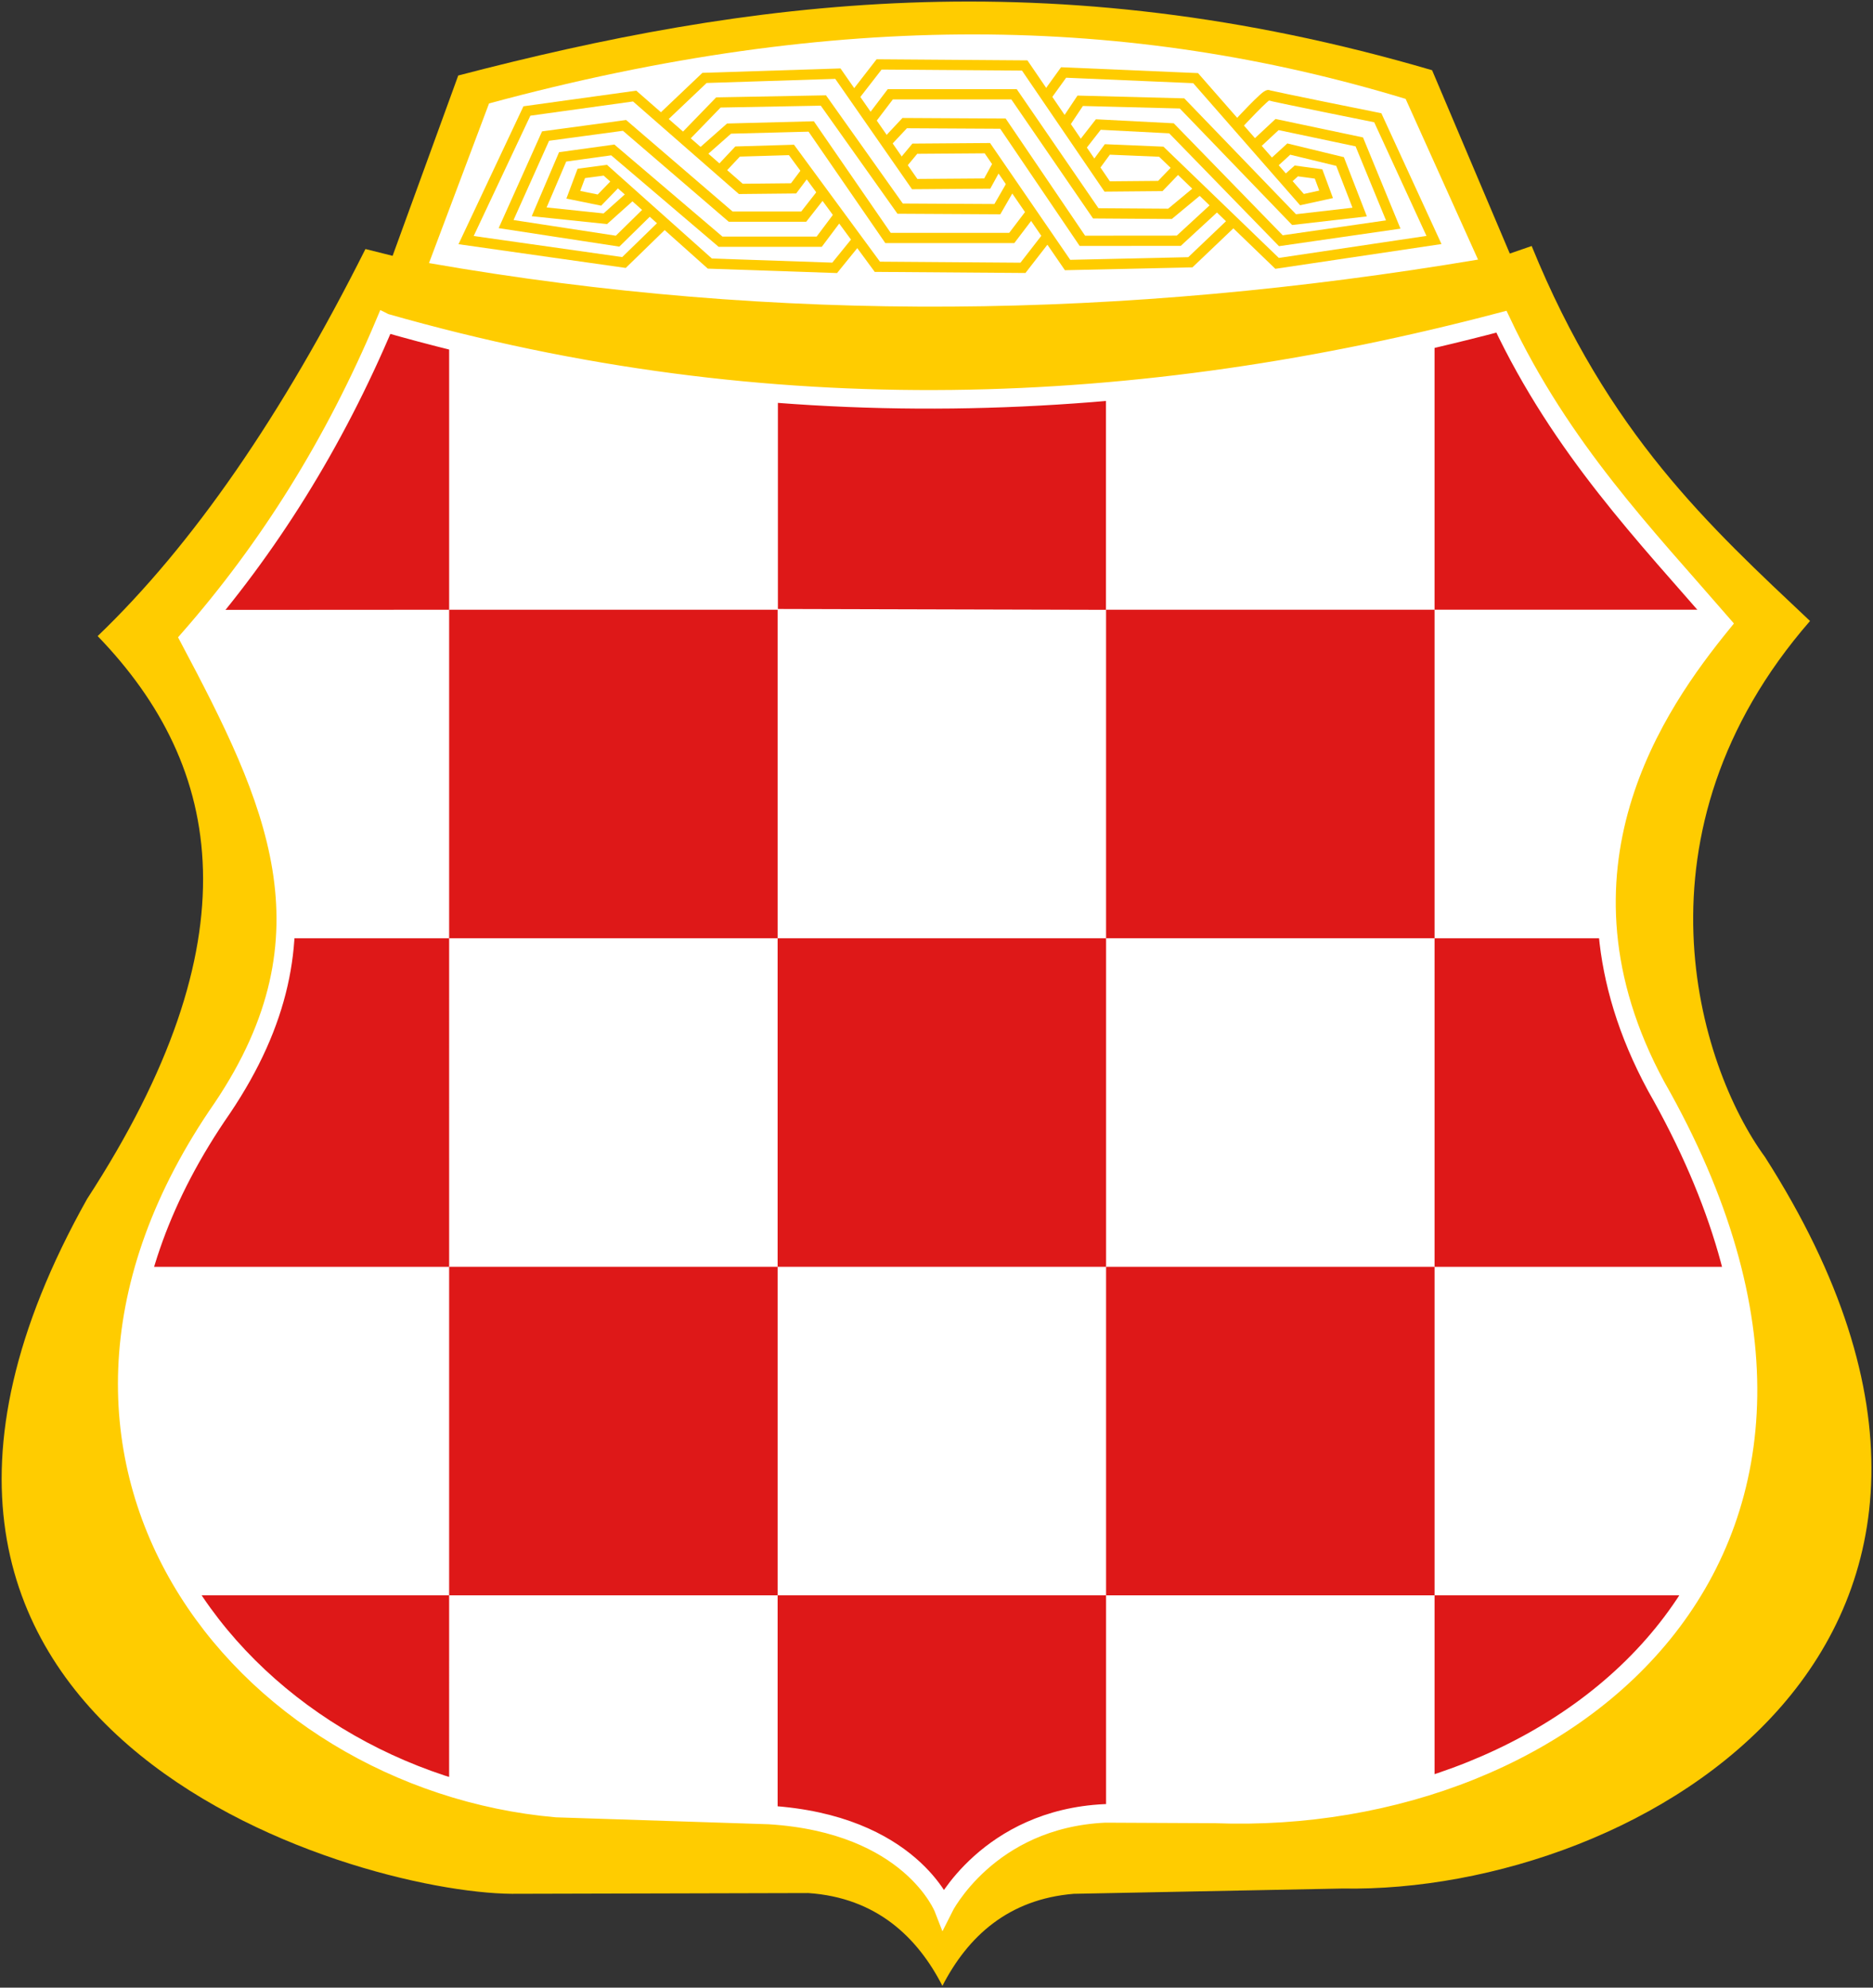 <?xml version="1.0" encoding="UTF-8" standalone="no"?>
<!-- Created with Inkscape (http://www.inkscape.org/) -->

<svg
   xmlns:dc="http://purl.org/dc/elements/1.1/"
   xmlns:cc="http://creativecommons.org/ns#"
   xmlns:rdf="http://www.w3.org/1999/02/22-rdf-syntax-ns#"
   xmlns:svg="http://www.w3.org/2000/svg"
   xmlns="http://www.w3.org/2000/svg"
   xmlns:sodipodi="http://sodipodi.sourceforge.net/DTD/sodipodi-0.dtd"
   xmlns:inkscape="http://www.inkscape.org/namespaces/inkscape"
   id="svg2"
   version="1.1"
   inkscape:version="0.48.1 "
   width="767"
   height="813.8"
   sodipodi:docname="Coat of Arms of Herceg-Bosna 2.svg">
  <rect width="100%" height="100%" fill="#333333" stroke="none"/>
  <defs
     id="defs6" />
  <sodipodi:namedview
     pagecolor="#ffffff"
     bordercolor="#666666"
     borderopacity="1"
     objecttolerance="10"
     gridtolerance="10"
     guidetolerance="10"
     inkscape:pageopacity="0"
     inkscape:pageshadow="2"
     inkscape:window-width="1600"
     inkscape:window-height="844"
     id="namedview4"
     showgrid="false"
     inkscape:zoom="0.25"
     inkscape:cx="406.78991"
     inkscape:cy="765.88433"
     inkscape:window-x="-4"
     inkscape:window-y="-4"
     inkscape:window-maximized="1"
     inkscape:current-layer="svg2" />
  <path
     style="fill:#ffcc00;fill-opacity:1;stroke:none"
     d="m 187.649,30.912 -26.875,73.829 -11.121,-2.78 C 115.55,169.894 79.037,222.975 39.991,260.43 92.026,314.326 104.39,385.224 35.667,490.874 -86.249,708.369 144.445,774.85 209.581,775.377 l 121.4,-0.309 c 27.997,1.876 44.8,18.192 54.939,37.996 10.425,-20.236 26.974,-35.487 53.796,-37.687 l 109.971,-2.162 C 671.541,775.404 849.522,671.931 722.76,473.7 695.281,436.111 665.972,340.681 741.21,254.252 700.112,215.483 658.703,177.961 627.223,100.725 l -8.958,3.089 -31.817,-75.064 C 429.668,-17.229 305.294,0.253 187.649,30.912 z"
     id="path2987"
     inkscape:connector-curvature="0"
     sodipodi:nodetypes="cccccccccccccccc" />
  <path
     style="fill:#ffffff;stroke:none"
     d="m 200.269,42.345 -24.595,65.367 c 143.097,25.008 284.02,22.984 429.587,-1.427 L 575.611,40.485 C 462.613,6.211 343.043,3.754 200.269,42.345 z"
     id="path2989"
     inkscape:connector-curvature="0"
     sodipodi:nodetypes="ccccc" />
  <path
     style="fill:none;stroke:#ffcc00;stroke-width:4.2;stroke-linecap:butt;stroke-linejoin:miter;stroke-miterlimit:4;stroke-opacity:1;stroke-dasharray:none"
     d="m 271.685,91.751 -16.164,15.727 -64.655,-9.174 24.901,-52.86 44.123,-6.116 43.468,38.007 21.625,-0.218 5.242,-6.99"
     id="path2991"
     inkscape:connector-curvature="0"
     sodipodi:nodetypes="cccccccc" />
  <path
     style="fill:none;stroke:#ffcc00;stroke-width:4.2;stroke-linecap:butt;stroke-linejoin:miter;stroke-miterlimit:4;stroke-opacity:1;stroke-dasharray:none"
     d="m 264.913,86.945 -12.014,11.795 -45.652,-6.99 16.164,-36.041 32.328,-4.369 43.468,37.352 29.925,0 7.863,-10.048"
     id="path2993"
     inkscape:connector-curvature="0"
     sodipodi:nodetypes="cccccccc" />
  <path
     style="fill:none;stroke:#ffcc00;stroke-width:4.2;stroke-linecap:butt;stroke-linejoin:miter;stroke-miterlimit:4;stroke-opacity:1;stroke-dasharray:none"
     d="m 258.361,80.174 -10.485,9.392 -27.085,-2.84 9.611,-22.498 20.532,-2.84 44.123,37.57 40.41,0 8.519,-11.358"
     id="path2995"
     inkscape:connector-curvature="0"
     sodipodi:nodetypes="cccccccc" />
  <path
     style="fill:none;stroke:#ffcc00;stroke-width:4.2;stroke-linecap:butt;stroke-linejoin:miter;stroke-miterlimit:4;stroke-opacity:1;stroke-dasharray:none"
     d="m 252.245,74.931 -6.771,6.99 -10.703,-2.184 3.276,-8.737 9.829,-1.311 42.812,38.225 51.113,1.747 9.392,-11.577"
     id="path2997"
     inkscape:connector-curvature="0"
     sodipodi:nodetypes="cccccccc" />
  <path
     style="fill:none;stroke:#ffcc00;stroke-width:4.2;stroke-linecap:butt;stroke-linejoin:miter;stroke-miterlimit:4;stroke-opacity:1;stroke-dasharray:none"
     d="m 295.275,69.252 6.771,-7.208 22.061,-0.655 35.167,47.836 59.631,0.437 9.829,-12.669"
     id="path2999"
     inkscape:connector-curvature="0"
     sodipodi:nodetypes="cccccc" />
  <path
     style="fill:none;stroke:#ffcc00;stroke-width:4.2;stroke-linecap:butt;stroke-linejoin:miter;stroke-miterlimit:4;stroke-opacity:1;stroke-dasharray:none"
     d="m 287.412,62.481 11.14,-9.829 33.638,-0.874 31.454,45.652 50.676,0 8.3,-10.921"
     id="path3001"
     inkscape:connector-curvature="0"
     sodipodi:nodetypes="cccccc" />
  <path
     style="fill:none;stroke:#ffcc00;stroke-width:4.2;stroke-linecap:butt;stroke-linejoin:miter;stroke-miterlimit:4;stroke-opacity:1;stroke-dasharray:none"
     d="m 280.204,56.365 13.98,-14.416 42.999,-0.802 31.423,44.269 39.816,0.218 5.946,-10.315"
     id="path3003"
     inkscape:connector-curvature="0"
     sodipodi:nodetypes="cccccc" />
  <path
     style="fill:none;stroke:#ffcc00;stroke-width:4.2;stroke-linecap:butt;stroke-linejoin:miter;stroke-miterlimit:4;stroke-opacity:1;stroke-dasharray:none"
     d="m 271.248,48.283 17.256,-16.382 54.608,-1.747 31.454,45.215 29.706,-0.218 4.662,-8.503"
     id="path3005"
     inkscape:connector-curvature="0"
     sodipodi:nodetypes="cccccc" />
  <path
     style="fill:none;stroke:#ffcc00;stroke-width:4.2;stroke-linecap:butt;stroke-linejoin:miter;stroke-miterlimit:4;stroke-opacity:1;stroke-dasharray:none"
     d="m 482.232,68.791 -7.08,7.363 -21.753,0.192 -33.777,-49.535 -59.631,-0.437 -9.829,12.669"
     id="path2999-2"
     inkscape:connector-curvature="0"
     sodipodi:nodetypes="cccccc" />
  <path
     style="fill:none;stroke:#ffcc00;stroke-width:4.2;stroke-linecap:butt;stroke-linejoin:miter;stroke-miterlimit:4;stroke-opacity:1;stroke-dasharray:none"
     d="m 491.331,77.415 -12.221,10.138 -30.395,-0.207 -33.462,-48.741 -50.676,0 -8.3,10.921"
     id="path3001-4"
     inkscape:connector-curvature="0"
     sodipodi:nodetypes="cccccc" />
  <path
     style="fill:none;stroke:#ffcc00;stroke-width:4.2;stroke-linecap:butt;stroke-linejoin:miter;stroke-miterlimit:4;stroke-opacity:1;stroke-dasharray:none"
     d="m 498.693,83.84 -15.987,14.725 -39.467,0.033 -32.531,-47.98 -40.233,-0.218 -7.491,7.998"
     id="path3003-5"
     inkscape:connector-curvature="0"
     sodipodi:nodetypes="cccccc" />
  <path
     style="fill:none;stroke:#ffcc00;stroke-width:4.2;stroke-linecap:butt;stroke-linejoin:miter;stroke-miterlimit:4;stroke-opacity:1;stroke-dasharray:none"
     d="m 506.104,89.605 -18.646,17.772 -50.283,1.13 -32.844,-47.841 -29.706,0.218 -5.28,6.341"
     id="path3005-5"
     inkscape:connector-curvature="0"
     sodipodi:nodetypes="cccccc" />
  <path
     style="fill:none;stroke:#ffcc00;stroke-width:4.2;stroke-linecap:butt;stroke-linejoin:miter;stroke-miterlimit:4;stroke-opacity:1;stroke-dasharray:none"
     d="m 507.213,50.682 c 0,0 11.275,-12.202 12.202,-11.738 0.927,0.463 44.791,9.267 44.791,9.267 l 23.014,50.043 -64.253,9.576 -47.417,-45.718 -22.087,-0.927 -5.097,6.95"
     id="path3841"
     inkscape:connector-curvature="0"
     sodipodi:nodetypes="cscccccc" />
  <path
     style="fill:none;stroke:#ffcc00;stroke-width:4.2;stroke-linecap:butt;stroke-linejoin:miter;stroke-miterlimit:4;stroke-opacity:1;stroke-dasharray:none"
     d="m 513.854,59.486 9.113,-8.495 33.671,7.105 13.901,33.825 -46.027,6.641 -44.791,-46.027 -29.964,-1.545 -7.105,9.113"
     id="path3843"
     inkscape:connector-curvature="0"
     sodipodi:nodetypes="cccccccc" />
  <path
     style="fill:none;stroke:#ffcc00;stroke-width:4.2;stroke-linecap:butt;stroke-linejoin:miter;stroke-miterlimit:4;stroke-opacity:1;stroke-dasharray:none"
     d="m 520.959,67.209 c 0.618,-0.463 6.796,-6.178 6.796,-6.178 l 21.006,5.097 8.032,20.697 -26.875,3.089 -45.873,-47.572 -41.702,-1.081 -6.178,9.267"
     id="path3845"
     inkscape:connector-curvature="0"
     sodipodi:nodetypes="cccccccc" />
  <path
     style="fill:none;stroke:#ffcc00;stroke-width:4.2;stroke-linecap:butt;stroke-linejoin:miter;stroke-miterlimit:4;stroke-opacity:1;stroke-dasharray:none"
     d="m 526.519,73.85 4.325,-3.861 9.113,1.236 3.089,8.34 -9.885,2.162 -43.556,-49.734 -54.059,-2.317 -6.796,9.422"
     id="path3847"
     inkscape:connector-curvature="0"
     sodipodi:nodetypes="cccccccc" />
  <path
     style="fill:#ffffff;stroke:none"
     d="m 157.664,132.16 c -20.825,49.468 -47.773,92.326 -80.164,129.311 34.797,65.626 61.498,120.979 13.543,192.218 -99.472,143.391 8.186,275.21 136.737,286.58 l 87.154,2.84 c 57.983,3.573 71.427,38.225 71.427,38.225 0,0 18.239,-36.683 66.184,-38.881 l 44.997,0.218 c 145.868,5.559 288.1,-109.455 180.642,-297.939 -48.007,-88.781 0.678,-157.086 26.912,-189.379 -31.09,-35.931 -65.636,-71.525 -90.256,-123.631 -147.798,38.936 -299.425,45.535 -457.174,0.437 z"
     id="path3851"
     inkscape:connector-curvature="0"
     sodipodi:nodetypes="cccccccccccc" />
  <rect
     style="fill:#de1818;fill-opacity:1;stroke-width:7.6;stroke-miterlimit:4;stroke-dasharray:none"
     id="rect3857"
     width="134.51"
     height="134.51"
     x="183.924"
     y="249.643" />
  <rect
     style="fill:#de1818;fill-opacity:1;stroke-width:7.6;stroke-miterlimit:4;stroke-dasharray:none"
     id="rect3857-1"
     width="134.51"
     height="134.51"
     x="318.436"
     y="384.153" />
  <rect
     style="fill:#de1818;fill-opacity:1;stroke-width:7.6;stroke-miterlimit:4;stroke-dasharray:none"
     id="rect3857-7"
     width="134.51"
     height="134.51"
     x="452.945"
     y="518.665" />
  <rect
     style="fill:#de1818;fill-opacity:1;stroke-width:7.6;stroke-miterlimit:4;stroke-dasharray:none"
     id="rect3857-1-1"
     width="134.51"
     height="134.51"
     x="452.944"
     y="249.64" />
  <rect
     style="fill:#de1818;fill-opacity:1;stroke-width:7.6;stroke-miterlimit:4;stroke-dasharray:none"
     id="rect3857-15"
     width="134.51"
     height="134.51"
     x="183.923"
     y="518.66" />
  <path
     style="fill:#de1818;fill-opacity:1;stroke:none"
     d="m 318.552,249.33 0,-87.151 134.35,0.707 0,86.797 z"
     id="path3907"
     inkscape:connector-curvature="0"
     sodipodi:nodetypes="ccccc" />
  <path
     style="fill:#de1818;fill-opacity:1;stroke:none"
     d="m 587.451,249.643 0,-113.254 25.949,-4.332 31.764,51.834 39.138,48.413 18,17.339 z"
     id="path3907-7"
     inkscape:connector-curvature="0"
     sodipodi:nodetypes="ccccccc" />
  <path
     style="fill:#de1818;fill-opacity:1;stroke:none"
     d="m 183.925,249.65 0,-113.258 -25.949,-4.332 -28.935,54.839 -30.904,47.158 -12.875,15.652 z"
     id="path3907-7-6"
     inkscape:connector-curvature="0"
     sodipodi:nodetypes="ccccccc" />
  <path
     style="fill:#de1818;fill-opacity:1;stroke:none"
     d="m 587.455,518.667 0.004,-134.52 70.846,6.5e-4 c 3.822,26.11 13.474,48.649 25.753,69.121 l 18.632,43.817 5.272,21.582 z"
     id="path3907-7-1"
     inkscape:connector-curvature="0"
     sodipodi:nodetypes="ccccccc" />
  <path
     style="fill:#de1818;fill-opacity:1;stroke:none"
     d="m 183.927,518.675 -0.004,-134.52 -68.972,6.5e-4 c -3.886,26.11 -9.165,54.649 -24.189,69.121 l -24.024,43.317 -5.318,22.082 z"
     id="path3907-7-1-4"
     inkscape:connector-curvature="0"
     sodipodi:nodetypes="ccccccc" />
  <path
     style="fill:#de1818;fill-opacity:1;stroke:none"
     d="m 318.438,740.325 0,-87.154 134.499,8e-5 0.004,87.507 c -38.763,5.659 -51.861,23.79 -66.703,41.073 -11.697,-25.135 -39.832,-33.193 -67.799,-41.426 z"
     id="path3907-2"
     inkscape:connector-curvature="0"
     sodipodi:nodetypes="ccccccc" />
  <path
     style="fill:#de1818;fill-opacity:1;stroke:none"
     d="M 121.567,700.463 C 103.177,684.956 90.769,668.987 76.317,653.176 l 107.604,6e-5 -0.003,81.004 C 162.666,723.877 140.356,715.691 121.567,700.463 z"
     id="path3907-3"
     inkscape:connector-curvature="0"
     sodipodi:nodetypes="ccccc" />
  <path
     style="fill:#de1818;fill-opacity:1;stroke:none"
     d="m 649.195,699.532 c 18.209,-15.202 30.494,-30.858 44.804,-46.358 l -106.544,6e-5 0.003,79.413 c 21.042,-10.1 43.133,-18.126 61.737,-33.055 z"
     id="path3907-3-2"
     inkscape:connector-curvature="0"
     sodipodi:nodetypes="cccccc" />
  <path
     style="fill:none;stroke:#ffffff;stroke-width:7.6;stroke-linecap:butt;stroke-linejoin:miter;stroke-miterlimit:4;stroke-opacity:1;stroke-dasharray:none"
     d="m 157.66,132.154 c -20.825,49.468 -47.773,92.326 -80.164,129.311 34.797,65.626 61.498,120.979 13.543,192.218 -99.472,143.391 8.186,275.21 136.737,286.58 l 87.154,2.84 c 57.983,3.573 71.427,38.225 71.427,38.225 0,0 18.239,-36.683 66.184,-38.881 l 44.997,0.218 c 145.868,5.559 288.1,-109.455 180.642,-297.939 -48.007,-88.781 0.678,-157.086 26.912,-189.379 -31.09,-35.931 -65.636,-71.525 -90.256,-123.631 -147.798,38.936 -299.425,45.535 -457.174,0.437 z"
     id="path3851-2"
     inkscape:connector-curvature="0"
     sodipodi:nodetypes="cccccccccccc" />
</svg>
